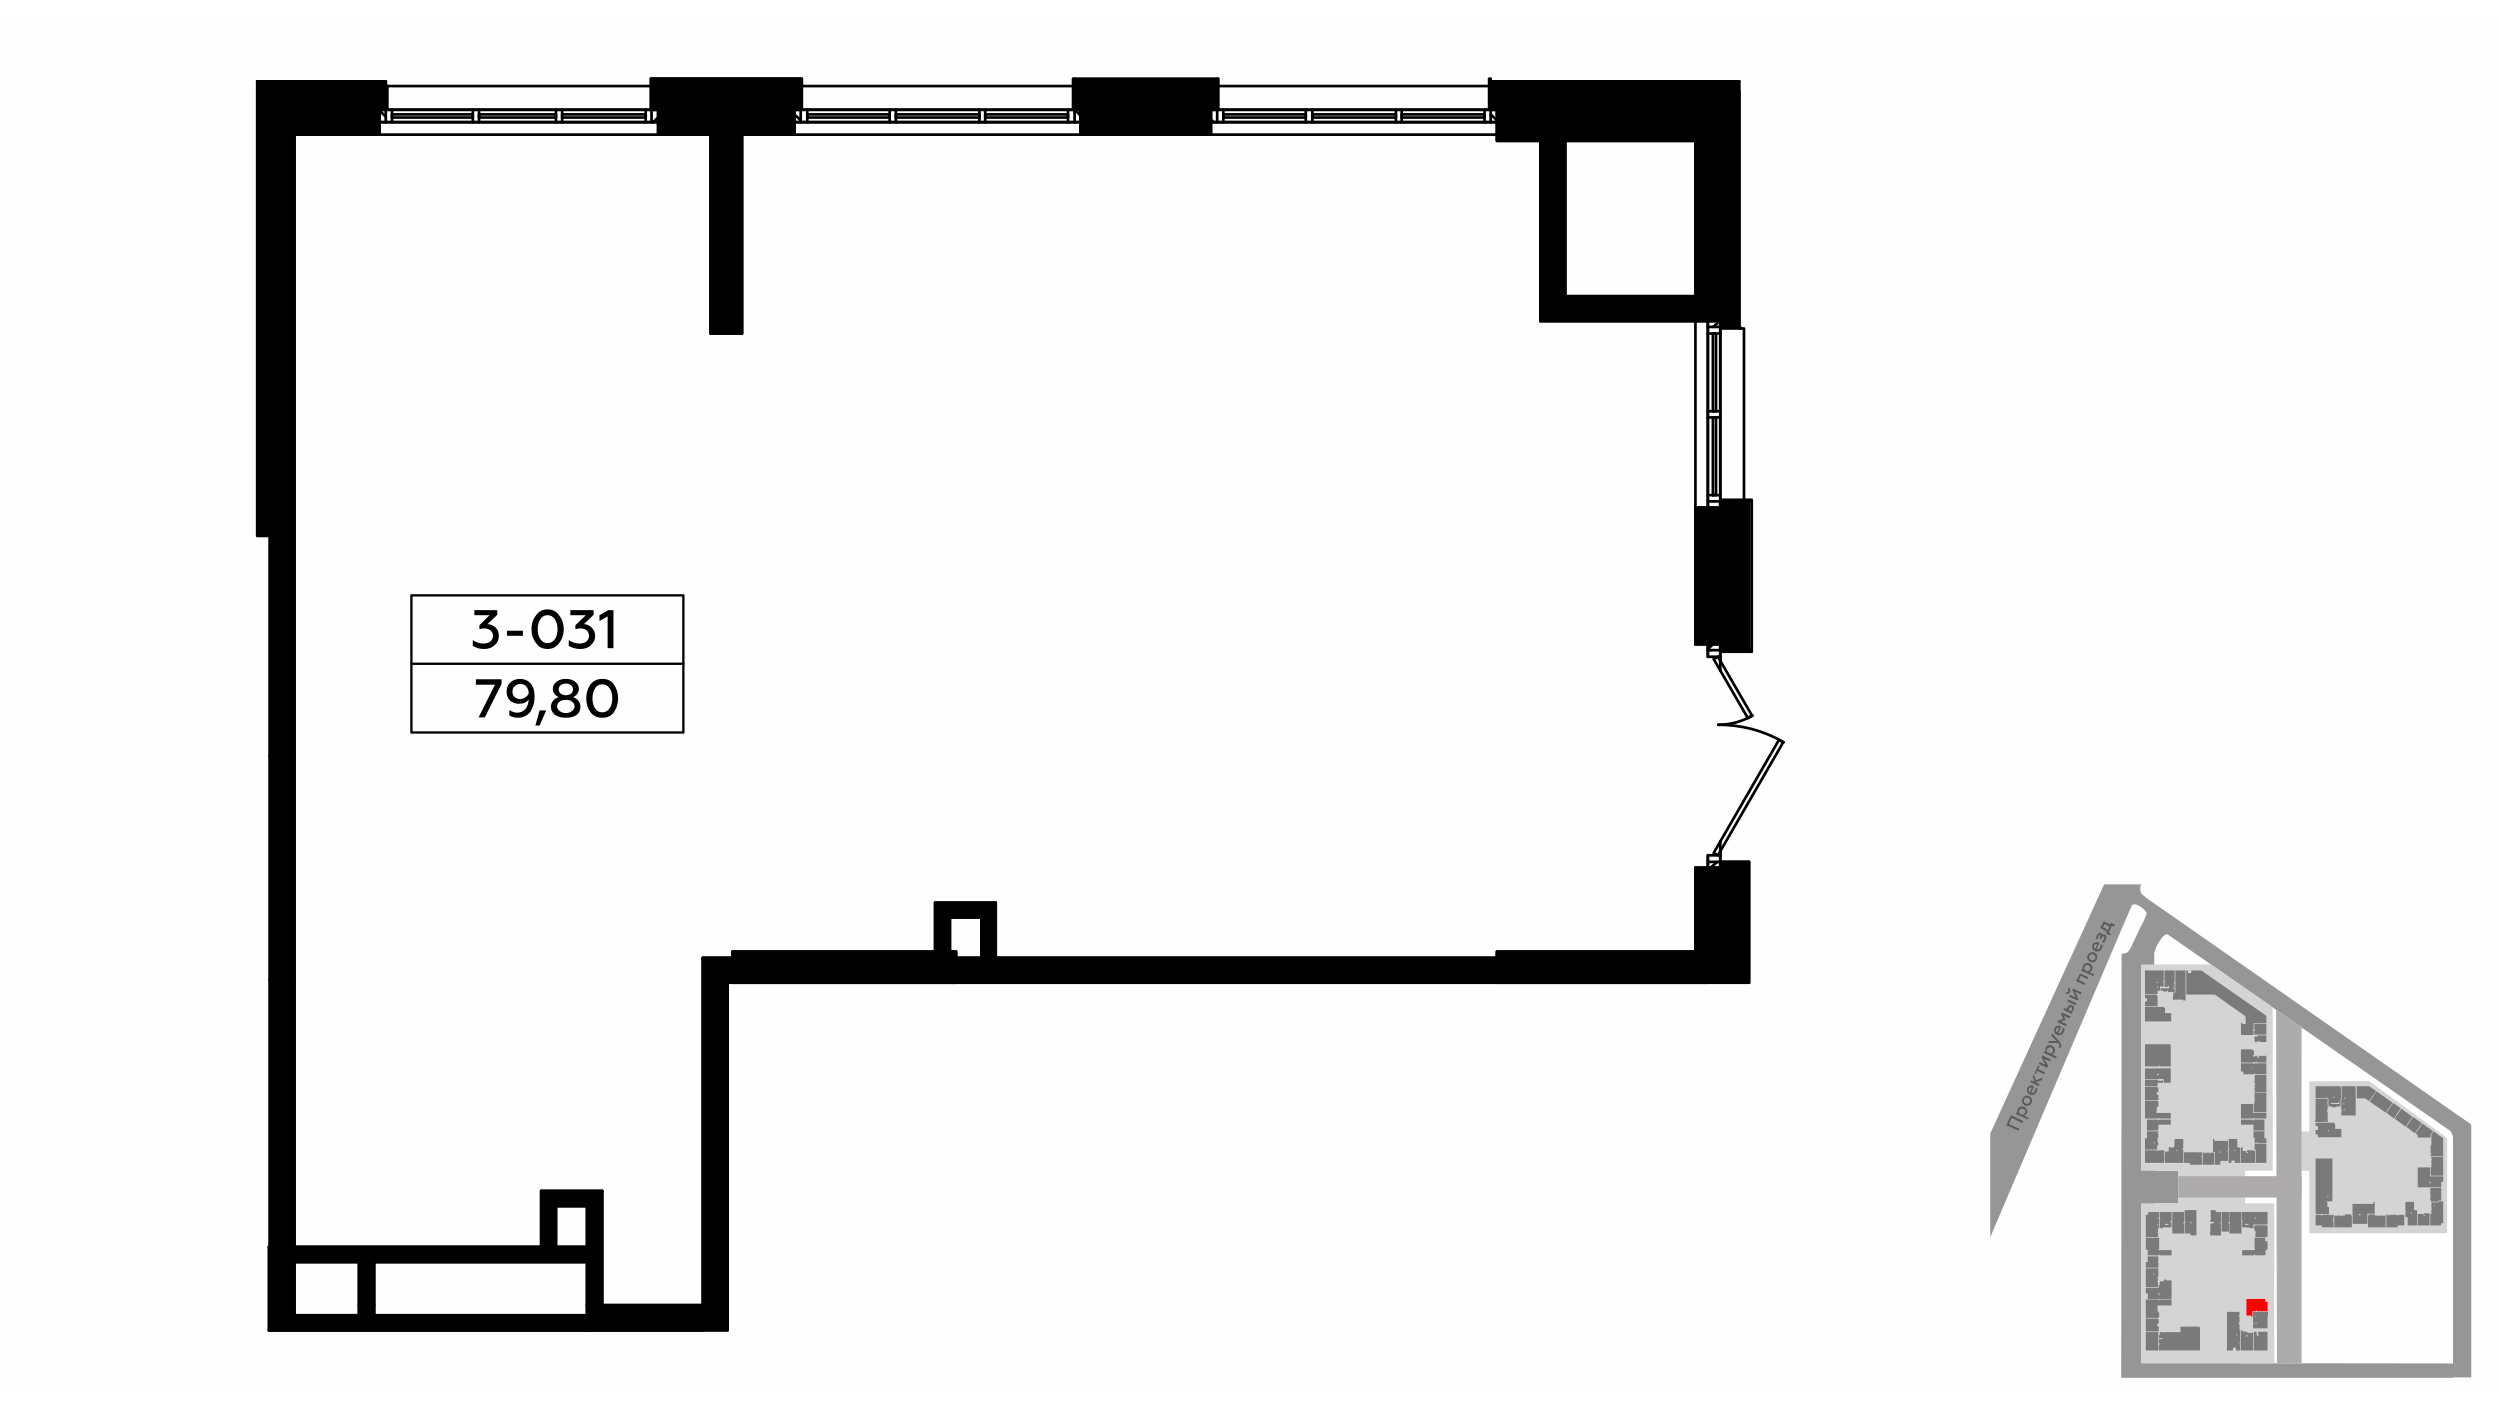 <?xml version="1.0" encoding="UTF-8"?>
<!DOCTYPE svg PUBLIC "-//W3C//DTD SVG 1.1//EN" "http://www.w3.org/Graphics/SVG/1.1/DTD/svg11.dtd">
<!-- Creator: CorelDRAW X8 -->
<svg xmlns="http://www.w3.org/2000/svg" xml:space="preserve"   version="1.1" style="shape-rendering:geometricPrecision; text-rendering:geometricPrecision; image-rendering:optimizeQuality; fill-rule:evenodd; clip-rule:evenodd"
viewBox="0 0 6435 3556"
 xmlns:xlink="http://www.w3.org/1999/xlink" width="660" height="372">
 <defs>
  <style type="text/css">
   <![CDATA[
    .str0 {stroke:white;stroke-width:0.34;stroke-linecap:round;stroke-linejoin:round}
    .str3 {stroke:black;stroke-width:5.96;stroke-linecap:round;stroke-linejoin:round}
    .str2 {stroke:black;stroke-width:6.96;stroke-linecap:round;stroke-linejoin:round}
    .str1 {stroke:#010000;stroke-width:6.96;stroke-linecap:round;stroke-linejoin:round}
    .fil1 {fill:none}
    .fil8 {fill:none;fill-rule:nonzero}
    .fil0 {fill:#FEFEFE}
    .fil9 {fill:black}
    .fil5 {fill:#7A7A7A}
    .fil2 {fill:#969696}
    .fil6 {fill:#ADABAB}
    .fil3 {fill:#D4D4D4}
    .fil4 {fill:red}
    .fil7 {fill:#5B5B5B;fill-rule:nonzero}
    .fil10 {fill:black;fill-rule:nonzero}
   ]]>
  </style>
 </defs>
 <g id="Слой_x0020_1">
  <g id="_590543992">
   <g>
    <rect class="fil0" width="6435" height="3556"/>
    <rect class="fil1" x="5123" y="2241" width="1270" height="1270"/>
    <polygon class="fil2" points="5123,2882 5416,2241 5512,2241 5510,2244 5510,2246 5509,2249 5509,2253 5509,2255 5509,2258 5511,2261 5512,2265 5515,2268 5515,2268 5519,2271 5525,2276 5528,2278 6361,2859 6361,3510 6314,3510 6314,2891 6313,2887 6311,2882 6310,2879 6307,2876 6305,2874 6302,2872 5580,2370 5578,2369 5577,2369 5575,2370 5573,2371 5570,2373 5566,2377 5563,2381 5560,2385 5557,2389 5555,2393 5552,2398 5550,2403 5548,2408 5547,2412 5545,2418 5545,2420 5545,2978 5607,2978 5607,3062 5545,3062 5544,3473 6314,3474 6314,3511 5460,3511 5461,2419 5468,2419 5476,2416 5481,2410 5485,2403 5488,2397 5491,2390 5502,2367 5509,2352 5516,2339 5520,2330 5523,2323 5525,2318 5525,2316 5525,2314 5525,2313 5523,2311 5521,2308 5517,2304 5512,2300 5507,2297 5502,2294 5498,2293 5494,2292 5490,2293 5488,2294 5486,2297 5486,2298 5484,2303 5473,2328 5123,3149 "/>
    <polygon class="fil3" points="5511,2447 5691,2447 5850,2557 5850,2978 5511,2978 "/>
    <polygon class="fil3" points="5944,2748 6098,2747 6299,2894 6299,3139 5944,3139 5944,2978 5924,2978 5924,3474 5861,3474 5859,2564 5924,2609 5923,2877 5944,2877 "/>
    <polygon class="fil3" points="5511,3474 5511,3062 5607,3062 5607,2977 5779,2977 5779,3062 5854,3062 5854,3474 "/>
    <path class="fil4 str0" d="M5782 3308l49 0 0 7 6 0 0 25 -8 0 -20 0 0 -2 -2 0 0 0 0 0 0 2 -9 0 0 14 -4 0 0 -3 0 0 0 -1c0,0 0,0 0,0 0,0 0,0 0,0l0 0 -2 0 0 1 0 0 -10 0 0 -43z"/>
    <path class="fil5 str0" d="M5799 3341l39 0 0 9 -1 4 0 30 -38 0 0 -11 2 0 0 -2c-1,0 -1,0 -1,0 0,0 0,0 0,0l-1 0 0 -30zm7 28l2 0c0,0 0,0 0,0l0 2 -2 0c0,0 0,0 0,0l0 -2zm-1 -16l2 0 0 1 -2 0 0 -1z"/>
    <polygon class="fil5 str0" points="5801,3392 5809,3392 5809,3402 5814,3402 5814,3400 5812,3400 5812,3392 5837,3392 5837,3440 5837,3441 5801,3441 "/>
    <path class="fil5 str0" d="M5767 3389l7 0 0 3 11 0 0 3 15 0 0 46 -33 0 0 -52zm14 13l4 0 0 2 -4 0 0 -2z"/>
    <path class="fil5 str0" d="M5732 3440l0 -99 33 0 0 9 -2 0 0 2 2 0 0 17 -2 0 0 4 2 0 0 16 1 0 0 33 -1 0 0 2 1 0 0 17 -11 0 0 -7 -7 0 0 7 -16 0 0 -1zm24 -40l2 0 0 0 0 2 -2 0 0 0 0 -2z"/>
    <path class="fil5 str0" d="M5612 3379l50 0 1 5 0 56 -5 1 -101 0 0 -40 2 0 0 -8 11 0 0 2 2 0 0 -2 40 0 0 -14zm-55 44l2 0 0 2 -2 0 0 -2 0 0zm0 -14l9 0 0 2 -9 0 0 -2z"/>
    <polygon class="fil5 str0" points="5523,3393 5555,3393 5555,3395 5556,3395 5556,3423 5555,3423 5555,3425 5556,3425 5556,3441 5523,3441 "/>
    <polygon class="fil5 str0" points="5557,3392 5550,3392 5523,3392 5523,3358 5555,3358 5555,3360 5557,3360 5557,3372 5553,3372 5553,3378 5557,3378 "/>
    <path class="fil5 str0" d="M5558 3342l0 13 -2 0 0 2 0 0c0,0 0,0 0,0l2 0 0 0 -35 0 0 -48 67 0 0 16 -36 0 0 0 -1 0 0 2 0 0 0 0 1 0 0 12 1 0 0 3 3 0zm0 -32l2 0 0 0 0 1 -2 0 0 -1z"/>
    <path class="fil5 str0" d="M5528 3308l0 -14 -5 0 0 -15 32 0 1 -1 0 -6 3 0 0 -10 10 0 0 -2 1 0 0 -2 7 0 0 2 13 0 0 48 -8 1 -54 0 0 -1zm29 -12l2 0 0 2 -2 0 0 -1 0 -1zm-2 -4l2 0 0 1 0 1 -2 0 0 0 0 -2z"/>
    <path class="fil5 str0" d="M5523 3278l0 -49 33 0 0 7 -1 0 0 1 1 0 0 14 -1 0 0 0 -2 0 0 1 1 1 0 0 1 0 0 25 -32 0zm20 -35l1 0 0 2 -1 0 0 -2zm10 19l2 0 0 2 -2 0 0 -2z"/>
    <path class="fil5 str0" d="M5528 3198l6 0 22 0 0 14 0 0 -1 0 0 2 0 0c0,0 0,0 0,0l0 0 1 0 0 14 -33 0 0 -15 5 -1 0 -14z"/>
    <path class="fil5 str0" d="M5590 3182l0 14 -32 0 0 -2 -2 0 0 0 0 0 0 2 -28 0 0 -14 -5 -1 0 -31 17 0 0 1c0,0 0,0 1,0l1 0 0 -1 16 0 0 32 28 0 4 0zm-34 -2l2 0 0 2 -2 0 0 -2z"/>
    <g>
     <path class="fil5" d="M5529 3091l0 -7 5 0 24 0 0 33 -2 0 0 2 2 0 0 7 -3 0 0 10 0 -10 0 10 -2 0 0 1 2 0 0 12 -5 0 -27 0 0 -58 6 0 0 0zm25 8l2 0 0 0c0,0 0,0 0,1l0 1 -2 0c0,0 0,0 0,0l0 -2zm-2 16l2 0 0 1 -2 0 0 -1 0 0zm3 22l0 12 0 -12z"/>
     <path id="1" class="fil1 str0" d="M5529 3091l0 -7 5 0 24 0 0 33 -2 0 0 2 2 0 0 7 -3 0 0 10 0 -10 0 10 -2 0 0 1 2 0 0 12 -5 0 -27 0 0 -58 6 0 0 0zm25 8l2 0 0 0c0,0 0,0 0,1l0 1 -2 0c0,0 0,0 0,0l0 -2zm-2 16l2 0 0 1 -2 0 0 -1 0 0zm3 22l0 12"/>
    </g>
    <path class="fil5 str0" d="M5559 3084l31 0 0 40 -22 0 0 2 -9 0 0 -42 0 0zm28 24l3 0 0 2 -3 0 0 -2zm-14 7l8 0 0 2 -8 0 0 -2z"/>
    <path class="fil5 str0" d="M5591 3084l31 0 0 0 0 7 0 49 -31 0 0 -56 0 0zm29 27l2 0c0,0 0,0 0,0l0 0 0 2 -2 0 0 0 0 0 0 -2z"/>
    <path class="fil5 str0" d="M5623 3079l31 0 0 66 -15 0 -1 -5 -15 0 0 -29 1 0c0,0 0,0 1,0l0 -2 -2 0 0 -30zm15 31l2 0 0 0c0,0 0,0 0,0l0 1 0 0c0,1 0,1 0,1 0,0 0,0 0,0l0 0 0 1 -1 0c0,0 0,0 0,0 0,0 0,0 0,0l0 -1 -1 0 0 -1 0 -1z"/>
    <path class="fil5 str0" d="M5690 3079l13 0 1 5 13 0 0 7 0 54 -28 0 -1 -8 1 0 0 -22 2 0 0 -2 7 0 0 -3 -9 0 0 -7 2 0 0 -3 -1 0 0 -21zm26 32l1 0 0 3 -1 0 0 -3z"/>
    <polygon class="fil5 str0" points="5718,3084 5737,3084 5738,3091 5738,3111 5736,3111 5736,3113 5738,3113 5738,3135 5718,3135 "/>
    <path class="fil5 str0" d="M5738 3084l32 0 0 56 -32 0 0 -27 2 0c0,0 0,0 0,0 0,0 0,0 0,0l0 0 0 -2 -2 0 0 -27z"/>
    <path class="fil5 str0" d="M5770 3084l67 0 0 32 -6 1 -31 0 0 2 1 0 0 7 -9 0 0 -1 -9 0 0 -1 -12 0 0 -14 2 0 0 -1 -1 -1c0,0 0,0 0,0l-1 0 -1 -24zm36 31l2 0 0 1 -1 0 -1 -1zm-2 -16l2 0 0 0 0 2 -1 0c0,0 0,0 -1,0l0 -2zm-25 16l8 0 0 2 -8 0 0 -2z"/>
    <polygon class="fil5 str0" points="5804,3118 5837,3118 5837,3149 5831,3149 5805,3149 5805,3137 5807,3137 5807,3136 5807,3136 5805,3136 5805,3132 5802,3132 5802,3119 5804,3119 5804,3118 "/>
    <polygon class="fil5 str0" points="5803,3150 5818,3150 5818,3151 5820,3151 5820,3150 5831,3150 5831,3159 5837,3159 5837,3181 5832,3182 5832,3195 5826,3196 5804,3196 5804,3194 5802,3194 5802,3196 5771,3196 5771,3182 5777,3182 5803,3182 5803,3181 5804,3181 5804,3180 5803,3180 "/>
    <path class="fil5 str0" d="M5627 2462l5 0 0 7 8 0 0 -7 26 0 168 117 0 20 -33 0 0 2 0 28 -33 0 0 -32 4 0 0 3 8 0 0 -19 -79 -56 -74 0 0 -63zm172 154l2 0 0 1 -2 0 0 -1z"/>
    <path class="fil5 str0" d="M5521 2556l8 0 41 0 0 0 0 0 0 2 0 0c0,0 0,0 0,0 0,0 0,0 0,0l3 0c0,0 0,0 0,0 0,0 0,0 0,0 0,0 0,0 0,0l0 14 16 0 0 22 -68 0 0 -38zm33 20l1 0 0 1 0 0 0 0 -1 0 0 -1 0 0 0 0z"/>
    <path class="fil5 str0" d="M5521 2525l31 0 0 2 2 0 0 28 -7 0 0 -1 -2 0c0,0 0,0 0,0 0,0 0,0 0,0l0 0 0 1 -24 0 0 -13 5 0 0 -8 -5 0 0 -9 0 0z"/>
    <path class="fil5 str0" d="M5521 2462l49 0 0 28 -2 0 0 2 0 0 2 0 0 12 -10 0 0 11 -6 0 0 8 -2 0 0 1 -31 0 0 -62zm30 30l2 0 0 2c0,0 0,0 0,0l-2 0 0 -2c0,0 0,0 0,0zm1 12l2 0c0,1 0,1 0,1l0 1 -2 0c0,0 0,0 0,0l0 -2z"/>
    <path class="fil5 str0" d="M5598 2518l-17 0 -1 -1 0 0 0 0 0 0 0 -2 -2 0 0 0 0 0 0 0 0 0c0,0 0,0 0,0l0 2 -10 0 0 -2 -7 0 0 -7 22 0 0 -5 -3 0 0 2 -9 0 0 -43 27 0 0 30 -2 0 0 2c0,0 0,0 0,0l0 1 2 0 0 23 0 0zm-4 -11l2 0 0 2 -2 0 0 -2 0 0z"/>
    <path class="fil5 str0" d="M5599 2462l27 0 0 78 -7 0 0 -2 -26 0 0 -19 6 0 0 -57zm-6 61l1 0 0 4 -1 0 0 -4z"/>
    <polygon class="fil5 str0" points="5802,2600 5806,2600 5834,2600 5834,2628 5802,2628 5802,2617 5804,2617 5804,2615 5802,2615 "/>
    <polygon class="fil5 str0" points="5811,2629 5834,2629 5834,2647 5817,2647 5817,2645 5811,2645 5811,2647 5803,2647 5803,2638 5802,2638 5802,2632 5802,2632 5811,2632 "/>
    <path class="fil5 str0" d="M5768 2665l30 0 0 3 4 0 0 14 32 0 0 18 -66 0 0 -35zm35 34l7 0 0 1 -7 0 0 -1zm-2 -16l2 0 0 2 -2 0 0 -2zm-2 -3l2 0 0 0 0 0 0 2 -2 0 0 -2zm12 2l3 0 0 5 -3 0 0 -5z"/>
    <path class="fil5 str0" d="M5768 2701l32 0 0 2c0,0 0,0 0,0l2 0 0 -2 32 0 0 29 -29 0 0 -1c0,-1 0,-1 0,-1 0,0 -1,0 -1,0l-1 0 0 2 -29 0 0 -7 -6 0 0 -22zm29 12l2 0 0 1 -2 0c0,0 0,0 0,0l0 -1z"/>
    <path class="fil5 str0" d="M5803 2731l2 0 29 0 0 46 -31 0 0 -12 1 0 0 0 0 -2 -1 0 0 -30c0,0 0,0 0,0l1 0 0 0 0 0 0 -2 -1 0zm1 24l1 0 0 2 -1 0 0 -2z"/>
    <polygon class="fil5 str0" points="5833,2828 5802,2828 5802,2827 5801,2827 5801,2806 5802,2806 5802,2799 5804,2799 5804,2797 5803,2797 5803,2796 5803,2777 5834,2777 5834,2828 "/>
    <polygon class="fil5 str0" points="5768,2806 5800,2806 5800,2829 5834,2829 5834,2829 5834,2844 5800,2844 5800,2842 5799,2842 5799,2844 5768,2844 "/>
    <path class="fil5 str0" d="M5768 2846l61 0 0 29 -28 0 0 -2 -1 0 0 -13 -32 0 0 -14zm31 0l2 0c0,0 0,0 0,0l0 2 -2 0 0 0 0 -2z"/>
    <polygon class="fil5 str0" points="5803,2905 5803,2893 5800,2893 5800,2881 5801,2881 5801,2880 5800,2880 5800,2876 5829,2876 5829,2894 5834,2894 5834,2907 5811,2907 5811,2905 5809,2905 5809,2907 5803,2907 "/>
    <polygon class="fil5 str0" points="5803,2908 5834,2908 5834,2958 5806,2958 5806,2924 5803,2924 5803,2915 5804,2915 5804,2913 5803,2913 "/>
    <path class="fil5 str0" d="M5784 2925l17 0 0 2 2 0 0 0 0 0 0 -2 2 0 0 33 -37 0 0 -41 5 0 0 10 8 0 0 2c0,0 0,0 0,0l1 0 1 0 0 -2 0 0 0 0 1 0 0 -2zm1 5l1 0 0 2 -2 0 0 0c0,0 0,0 -1,0l0 -2 2 0 0 0 0 0z"/>
    <path class="fil5 str0" d="M5736 2958l0 -62 23 0 0 21 6 0 0 2 2 0 0 39 -15 0 0 -6 -8 0 0 6 -8 0zm0 -37l1 0c0,0 0,0 1,0l0 0 0 0 0 2 -2 0 0 0 0 0 0 0c0,0 0,0 0,0l0 0 0 -2zm15 4l0 0 0 0 2 0 0 2 0 0 0 0 0 0 -2 0 0 -2 0 0z"/>
    <path class="fil5 str0" d="M5701 2963l0 -33 -5 0 0 -34 4 0 0 5 35 0 0 28 0 0 0 0 -2 0 0 1 0 0 0 0 2 0 0 23 -19 0 -1 10 -14 0zm12 -34l2 0 0 2 -2 0 0 -2z"/>
    <path class="fil5 str0" d="M5669 2931l6 0 0 2 2 0 0 0 0 0 0 -2 9 0 0 2c0,0 0,0 0,0l2 0 0 -2 12 0 0 32 -31 0 0 -13 0 0 0 -19z"/>
    <polygon class="fil5 str0" points="5621,2930 5637,2930 5637,2931 5638,2931 5638,2930 5660,2930 5660,2931 5661,2931 5661,2930 5668,2930 5668,2941 5666,2941 5666,2943 5668,2943 5668,2963 5637,2963 5636,2958 5621,2958 "/>
    <path class="fil5 str0" d="M5620 2958l-47 0 -1 -7 0 0 0 -22 2 0 0 -1 8 0 0 -11 6 0 0 2 2 0 0 -2 6 0 1 -21 23 0 0 25 -2 0 0 2 2 0 0 35zm-18 -33l2 0 0 2 -2 0 0 -2z"/>
    <path class="fil5 str0" d="M5521 2925l31 0 0 1 1 1 0 0 0 0 0 0 1 0 0 -2 17 0 0 5 -1 0 0 2 0 0c0,0 0,0 0,0l1 0 0 26 -50 0 0 -33z"/>
    <path class="fil5 str0" d="M5521 2894l5 0 0 -18 30 0 0 4 -2 0 0 2 1 0 1 0 0 11 -2 0 0 12 2 0 0 8 -3 0 0 0 -1 0 0 2 1 0 0 9 -3 0 -29 0 0 -30zm23 11l2 0 0 2 -1 0 0 0 -1 0 0 -2z"/>
    <path class="fil5 str0" d="M5526 2846l7 0 55 0 0 14 -32 0 0 15 0 0 0 -2c0,0 0,0 0,0l0 0 -2 0 0 2 -28 0 0 -29zm28 0l2 0 0 1 0 1 -2 0 0 -2z"/>
    <polygon class="fil5 str0" points="5521,2844 5521,2797 5529,2797 5556,2797 5556,2797 5554,2797 5554,2799 5556,2799 5556,2814 5552,2814 5552,2826 5551,2826 5551,2829 5552,2829 5552,2829 5588,2829 5588,2844 5558,2844 5558,2842 5557,2842 5557,2844 "/>
    <polygon class="fil5 str0" points="5521,2762 5554,2762 5554,2764 5556,2764 5556,2776 5552,2776 5552,2782 5556,2782 5556,2796 5521,2796 "/>
    <polygon class="fil5 str0" points="5521,2743 5555,2743 5555,2746 5566,2746 5566,2743 5568,2743 5568,2752 5554,2752 5554,2759 5553,2759 5553,2761 5548,2761 5521,2761 "/>
    <path class="fil5 str0" d="M5521 2714l67 0 0 38 -19 0 0 -10 -48 0 0 -28zm32 15l4 0 0 2 -4 0 0 -2z"/>
    <polygon class="fil5 str0" points="5521,2710 5521,2652 5587,2652 5588,2657 5588,2710 5585,2710 5560,2710 5560,2708 5558,2708 5558,2710 "/>
    <path class="fil5 str0" d="M5960 2854l48 0 0 2 3 0 0 14 16 0 0 22 -61 0 0 -7 -6 0 0 -12 6 0 0 -10 -6 0 0 -9zm32 20l2 0 0 2 -2 0 0 -2z"/>
    <polygon class="fil5 str0" points="5960,2793 5992,2793 5992,2802 5990,2802 5990,2804 5992,2804 5992,2821 5990,2821 5990,2825 5992,2825 5992,2853 5985,2853 5985,2852 5983,2852 5983,2853 5959,2853 5959,2846 5960,2844 "/>
    <path class="fil5 str0" d="M5960 2760l7 0 58 0 1 8 0 24 -1 0 0 21 -12 0 0 2 -11 0 0 -2 -9 0 0 -21 -3 0c0,0 0,0 0,0l0 -2 -1 0 0 1c0,0 0,0 0,0l0 1 -29 0 0 -32zm59 42l2 0c0,0 0,0 0,0l0 2 0 0 0 0 0 0 0 2 -21 0 0 -2 19 0 0 -2 0 0 0 0zm-13 -14l0 0 0 0 2 0 0 2 -2 0 0 -2z"/>
    <path class="fil5 str0" d="M6027 2760l37 0 0 76 -38 0 0 -11 1 0 0 0 1 0 0 -2 -2 0 0 -31 1 0 0 -32zm8 30l2 0 0 2 0 0 -2 0 0 0 0 0 0 -2 0 0 0 0zm-2 31l2 0 0 2 -2 0 0 -1 0 0 0 -1zm-1 -16l2 0c0,0 0,0 0,0 0,0 0,0 0,0l0 2 -2 0 0 0c0,0 0,0 0,0l0 0 0 -2z"/>
    <polygon class="fil5 str0" points="6066,2760 6098,2760 6117,2773 6098,2799 6088,2792 6066,2792 "/>
    <polygon class="fil5 str0" points="6159,2803 6141,2829 6099,2800 6117,2773 "/>
    <polygon class="fil5 str0" points="6160,2803 6180,2817 6162,2844 6142,2829 "/>
    <polygon class="fil5 str0" points="6181,2818 6210,2839 6192,2865 6163,2844 "/>
    <polygon class="fil5 str0" points="6211,2839 6231,2853 6234,2856 6216,2882 6193,2865 "/>
    <polygon class="fil5 str0" points="6235,2856 6263,2876 6257,2885 6257,2893 6223,2893 6223,2886 6217,2882 "/>
    <path class="fil5 str0" d="M6279 2887l-15 -11 -6 9 0 27 -2 0 0 21 2 0 0 2 -2 0 0 6 12 0 0 -1 1 0c1,0 0,0 0,0l0 1 20 0 0 -47 -10 -7z"/>
    <polygon class="fil5 str0" points="6256,2969 6258,2969 6258,2961 6259,2961 6259,2960 6258,2959 6258,2950 6259,2950 6259,2948 6258,2948 6258,2942 6289,2942 6289,2991 6257,2991 6257,2989 6257,2989 6256,2989 "/>
    <path class="fil5 str0" d="M6289 2992l0 15 -4 0 -1 1 0 13 -61 0 0 -52 32 0 0 23 34 0 0 0zm-35 15l2 0c0,1 0,1 0,1l0 0 0 0 0 0 0 2 -2 0 0 0 0 0c0,0 0,0 0,-1 0,0 0,0 0,0l0 -2zm0 -2l1 0 0 1 0 1 -1 0 0 -2z"/>
    <polygon class="fil5 str0" points="6255,3022 6284,3022 6284,3055 6277,3055 6277,3058 6257,3058 6257,3054 6255,3054 6255,3043 6257,3043 6257,3041 6256,3041 6256,3041 6255,3041 "/>
    <path class="fil5 str0" d="M6258 3059l20 0 0 -3 11 0 0 57 -5 0 0 6 -29 0 0 -32 1 0 0 2 2 0 0 -3 0 0 0 0 0 -9 1 0c0,0 0,0 0,0l0 0 0 -2 -1 0 0 -16zm7 8l1 0 1 2 -2 0 0 -2z"/>
    <path class="fil5 str0" d="M6223 3089l13 0 0 1 2 0 0 -1 1 0 0 -2 15 0 0 32 -31 0 0 -30zm18 3l0 0 0 2 -2 0 0 0 0 -2 1 0 1 0z"/>
    <path class="fil5 str0" d="M6222 3119l-25 0 0 -21 -6 0 0 -14 2 0 0 0 0 -1 -2 0 0 -25 23 0 0 21 7 0 0 1 1 0 0 9 0 0 0 30zm-14 -32l0 0 0 2 -2 -1c0,0 0,0 0,0l0 -2 2 0c0,1 0,1 0,1l0 0z"/>
    <polygon class="fil5 str0" points="6142,3091 6148,3091 6148,3093 6150,3093 6150,3093 6150,3093 6150,3093 6150,3093 6150,3091 6171,3091 6171,3093 6171,3093 6173,3093 6173,3091 6188,3091 6189,3096 6189,3119 6172,3119 6172,3124 6142,3124 "/>
    <polygon class="fil5 str0" points="6095,3090 6113,3090 6113,3093 6121,3093 6121,3094 6123,3094 6123,3094 6123,3093 6133,3093 6133,3094 6135,3094 6135,3094 6135,3094 6135,3093 6141,3093 6141,3124 6095,3124 6095,3093 6097,3093 6097,3091 6095,3091 "/>
    <path class="fil5 str0" d="M6055 3063l54 0 0 -5 4 0 0 31 -19 0 0 26 -39 0 0 -52zm17 27l4 0 0 2 -4 0 0 -2z"/>
    <path class="fil5 str0" d="M6008 3093l6 0 0 1 0 0c0,0 0,0 0,0l2 0 0 -1 9 0 0 2 2 0 0 -2 8 0 0 -3 17 0 0 3 2 0 0 6 0 25 -46 0 0 -31z"/>
    <path class="fil5 str0" d="M5960 3091l15 0 0 2 2 0 0 -2 22 0 0 2 1 0 0 -2 7 0 0 2 0 10 -2 0 0 2 0 0c0,0 0,0 0,0l2 0 0 19 -31 0 0 -4 -1 -1 -15 0 0 -8 0 -20z"/>
    <path class="fil5 str0" d="M5995 3090l-18 0 0 -1 -2 0 0 1 -13 0 0 -1 -2 0 0 -143 5 0 39 0 0 111 -13 0 0 0 -2 0 0 1 2 0 0 13 4 0 0 19zm-4 -46l2 0 0 0 0 0 0 0 0 2 -2 0c0,0 0,0 0,0l0 0 0 -2z"/>
    <rect class="fil6" x="5607" y="2992" width="317.141" height="54.934"/>
    <polygon class="fil6" points="5859,2564 5924,2609 5924,2609 5924,3474 5861,3474 "/>
    <polygon class="fil7" points="5198,2870 5171,2858 5178,2842 5205,2855 5208,2850 5176,2835 5164,2861 5196,2875 "/>
    <path id="1" class="fil7" d="M5194 2819c-2,3 -2,7 0,10l-3 -2 -2 5 31 14 2 -4 -12 -6c3,-1 6,-3 7,-6 2,-3 2,-6 0,-9 -1,-3 -3,-6 -6,-7 -4,-2 -7,-2 -10,-1 -3,1 -6,3 -7,6zm4 3c1,-2 2,-3 4,-4 2,0 4,0 6,1 2,1 4,2 5,4 0,2 0,4 -1,6 -1,3 -4,5 -7,5l-6 -3c-2,-3 -3,-6 -1,-9z"/>
    <path id="2" class="fil7" d="M5225 2801c-1,2 -3,4 -5,4 -2,1 -4,1 -6,0 -2,-1 -3,-2 -4,-4 -1,-2 -1,-5 0,-7 1,-2 3,-3 5,-4 2,0 4,0 6,1 2,1 4,2 4,4 1,2 1,4 0,6zm4 2c2,-3 2,-7 1,-10 -1,-3 -4,-6 -7,-7 -3,-2 -6,-2 -10,-1 -3,2 -5,4 -7,7 -2,4 -2,7 -1,11 2,3 4,5 7,7 3,1 7,2 10,0 3,-1 6,-3 7,-7z"/>
    <path id="3" class="fil7" d="M5225 2782c3,1 7,2 10,0 3,-1 5,-3 7,-7 2,-3 2,-6 2,-9l-4 -2c0,3 -1,6 -2,8 -2,5 -6,7 -10,6l8 -17 -1 -1c-4,-2 -8,-2 -12,0 -2,1 -4,3 -5,5 -1,4 -1,7 0,10 1,3 3,5 7,7zm0 -6c-3,-2 -4,-5 -3,-9 1,-1 2,-3 4,-3 2,-1 3,-1 4,0l-5 12z"/>
    <polygon id="4" class="fil7" points="5250,2755 5240,2750 5255,2745 5258,2738 5240,2745 5235,2730 5232,2736 5237,2749 5228,2745 5226,2750 5248,2760 "/>
    <polygon id="5" class="fil7" points="5264,2725 5246,2716 5250,2709 5246,2707 5237,2727 5241,2729 5244,2721 5262,2730 "/>
    <polygon id="6" class="fil7" points="5272,2708 5262,2690 5277,2697 5279,2692 5257,2681 5255,2686 5265,2705 5250,2698 5248,2703 5269,2713 "/>
    <path id="7" class="fil7" d="M5266 2661c-2,4 -2,7 0,10l-3 -1 -3 4 31 15 3 -5 -12 -6c3,0 5,-2 7,-6 1,-3 1,-6 0,-9 -1,-3 -4,-5 -7,-7 -3,-1 -6,-2 -9,-1 -4,1 -6,3 -7,6zm3 4c1,-2 3,-4 5,-4 2,-1 4,-1 6,0 2,1 3,3 4,5 1,2 1,4 0,6 -1,2 -4,4 -7,4l-7 -3c-2,-2 -2,-5 -1,-8z"/>
    <path id="8" class="fil7" d="M5305 2659c2,-4 1,-8 -3,-12l-19 -22 -3 5 13 14 -19 0 -2 5 26 0c3,4 4,6 3,8 -1,2 -2,3 -3,3l5 2c1,0 1,-2 2,-3z"/>
    <path id="9" class="fil7" d="M5295 2628c3,2 6,2 10,0 3,-1 5,-3 7,-7 2,-3 2,-6 2,-9l-5 -2c1,3 0,6 -1,8 -2,5 -6,7 -10,6l8 -17 -1 -1c-4,-1 -8,-2 -12,0 -2,2 -4,3 -5,5 -1,4 -1,7 0,10 1,3 3,6 7,7zm0 -6c-3,-2 -4,-5 -3,-8 1,-2 2,-3 4,-4 1,0 3,0 4,0l-5 12z"/>
    <polygon id="10" class="fil7" points="5320,2601 5305,2594 5316,2591 5317,2589 5312,2579 5327,2586 5330,2581 5308,2571 5305,2576 5311,2588 5298,2591 5296,2596 5318,2606 "/>
    <path id="11" class="fil7" d="M5345 2547l-22 -10 -2 5 22 10 2 -5zm-8 17c2,-3 2,-5 1,-7 -1,-3 -2,-4 -4,-5 -5,-2 -10,0 -12,5l-3 5 -6 -3 -2 5 21 10 5 -10zm-13 0l2 -5c1,-2 3,-3 5,-2 3,1 3,3 2,6l-2 5 -7 -4z"/>
    <path id="12" class="fil7" d="M5350 2536l-9 -19 15 7 2 -5 -22 -10 -2 4 9 19 -15 -7 -2 5 22 10 2 -4zm-22 -18c2,-4 1,-9 -4,-11l-2 4c2,1 3,3 2,5 -1,3 -3,3 -5,2l-2 4c4,2 9,1 11,-4z"/>
    <polygon id="13" class="fil7" points="5368,2496 5351,2487 5356,2476 5373,2485 5376,2480 5354,2470 5344,2490 5366,2500 "/>
    <path id="14" class="fil7" d="M5362 2450c-2,3 -2,6 0,9l-3 -1 -2 5 31 14 2 -5 -12 -5c3,-1 5,-3 7,-7 2,-3 2,-6 0,-9 -1,-3 -3,-5 -7,-7 -3,-1 -6,-1 -9,0 -3,1 -6,3 -7,6zm4 3c1,-2 2,-3 4,-4 2,-1 4,-1 6,0 2,1 4,3 4,5 1,2 1,4 0,6 -1,3 -4,4 -7,5l-7 -4c-1,-2 -2,-5 0,-8z"/>
    <path id="15" class="fil7" d="M5393 2432c-1,2 -3,3 -5,4 -2,1 -4,1 -6,0 -2,-1 -3,-3 -4,-5 -1,-2 -1,-4 0,-6 1,-2 3,-3 5,-4 2,-1 4,-1 6,0 2,1 3,3 4,5 1,2 1,4 0,6zm4 2c2,-4 2,-7 1,-10 -1,-4 -4,-6 -7,-8 -3,-1 -6,-1 -10,0 -3,1 -5,4 -7,7 -2,4 -2,7 -1,10 2,4 4,6 7,8 3,1 6,1 10,0 3,-1 6,-4 7,-7z"/>
    <path id="16" class="fil7" d="M5393 2413c3,1 6,1 10,0 3,-1 5,-4 7,-7 2,-4 2,-7 2,-9l-5 -2c1,3 0,5 -1,8 -2,4 -6,6 -10,5l8 -17 -1 0c-4,-2 -8,-2 -12,0 -2,1 -4,3 -5,5 -1,3 -1,6 0,10 1,3 3,5 7,7zm0 -6c-3,-2 -4,-5 -3,-9 1,-2 2,-3 4,-3 1,-1 3,-1 4,0l-5 12z"/>
    <path id="17" class="fil7" d="M5420 2384c1,-4 2,-6 2,-9 -1,-2 -2,-4 -4,-5 -3,-1 -5,-1 -7,1 0,-2 -1,-4 -4,-5 -1,-1 -3,-1 -5,1 -2,1 -4,3 -5,5 -1,4 -2,7 -2,9l4 2c0,-3 1,-5 2,-8 1,-3 3,-5 5,-4 1,1 2,3 0,5l-2 5 4 1 2 -4c2,-3 3,-4 5,-3 2,1 2,4 0,7 -1,3 -2,5 -5,7l4 2c3,-1 4,-4 6,-7z"/>
    <path id="18" class="fil7" d="M5434 2368l-6 -3 8 -18 6 3 2 -5 -10 -5 -2 4 -17 -8 -9 17c5,3 9,5 11,6 3,2 4,4 6,6l-2 3 11 4 2 -4zm-9 -8c-2,-4 -7,-7 -12,-9l4 -8 13 6 -5 11z"/>
   </g>
   <g id="_590544160">
    <polyline class="fil8 str1" points="4364,327 3853,327 3853,247 "/>
    <path class="fil8 str1" d="M3853 2414l511 0m32 80l-543 0 0 -80"/>
    <polyline class="fil8 str1" points="1885,2414 2461,2414 2461,2494 1885,2494 1885,2414 "/>
    <polyline class="fil8 str1" points="1910,311 1910,823 1829,823 1829,311 "/>
    <path class="fil8 str1" d="M758 1911l0 575 -64 0m0 -575l64 0"/>
    <line class="fil8 str1" x1="1694" y1="311" x2="977" y2= "311" />
    <line class="fil8 str1" x1="3853" y1="311" x2="3117" y2= "311" />
    <line class="fil8 str1" x1="2781" y1="311" x2="2045" y2= "311" />
    <line class="fil8 str1" x1="4364" y1="1271" x2="4364" y2= "791" />
    <line class="fil8 str1" x1="1829" y1="311" x2="1694" y2= "311" />
    <line class="fil8 str1" x1="977" y1="311" x2="758" y2= "311" />
    <line class="fil8 str1" x1="1694" y1="247" x2="1694" y2= "311" />
    <line class="fil8 str1" x1="977" y1="247" x2="977" y2= "311" />
    <line class="fil8 str1" x1="1910" y1="311" x2="2045" y2= "311" />
    <polyline class="fil8 str1" points="3117,247 3117,311 2781,311 2781,247 "/>
    <line class="fil8 str1" x1="2045" y1="247" x2="2045" y2= "311" />
    <line class="fil8 str1" x1="4364" y1="359" x2="4364" y2= "695" />
    <line class="fil8 str1" x1="4364" y1="2414" x2="4364" y2= "2198" />
    <line class="fil8 str1" x1="4364" y1="1623" x2="4364" y2= "1271" />
    <line class="fil8 str1" x1="4428" y1="2198" x2="4364" y2= "2198" />
    <line class="fil8 str1" x1="4428" y1="1623" x2="4364" y2= "1623" />
    <line class="fil8 str1" x1="4428" y1="1271" x2="4364" y2= "1271" />
    <line class="fil8 str1" x1="4428" y1="791" x2="4364" y2= "791" />
    <polyline class="fil8 str1" points="1873,3324 1809,3324 1809,2430 "/>
    <line class="fil8 str1" x1="2461" y1="2430" x2="2526" y2= "2430" />
    <line class="fil8 str1" x1="2563" y1="2430" x2="3853" y2= "2430" />
    <line class="fil8 str1" x1="1511" y1="3069" x2="1431" y2= "3069" />
    <line class="fil8 str1" x1="1393" y1="3030" x2="1550" y2= "3030" />
    <line class="fil8 str1" x1="1431" y1="3069" x2="1431" y2= "3174" />
    <line class="fil8 str1" x1="1393" y1="3174" x2="1393" y2= "3030" />
    <line class="fil8 str1" x1="1511" y1="3174" x2="1511" y2= "3069" />
    <polyline class="fil8 str1" points="1550,3030 1550,3324 1511,3324 "/>
    <line class="fil8 str1" x1="2526" y1="2326" x2="2445" y2= "2326" />
    <line class="fil8 str1" x1="2407" y1="2288" x2="2563" y2= "2288" />
    <line class="fil8 str1" x1="2445" y1="2326" x2="2445" y2= "2414" />
    <line class="fil8 str1" x1="2407" y1="2414" x2="2407" y2= "2288" />
    <line class="fil8 str1" x1="2526" y1="2430" x2="2526" y2= "2326" />
    <line class="fil8 str1" x1="2563" y1="2288" x2="2563" y2= "2430" />
    <line class="fil8 str1" x1="2526" y1="2430" x2="2563" y2= "2430" />
    <line class="fil8 str1" x1="758" y1="311" x2="758" y2= "1911" />
    <line class="fil8 str1" x1="1511" y1="3213" x2="963" y2= "3213" />
    <line class="fil8 str1" x1="924" y1="3213" x2="758" y2= "3213" />
    <line class="fil8 str1" x1="692" y1="3174" x2="1393" y2= "3174" />
    <line class="fil8 str1" x1="1431" y1="3174" x2="1511" y2= "3174" />
    <line class="fil8 str1" x1="1511" y1="3324" x2="1873" y2= "3324" />
    <line class="fil8 str1" x1="758" y1="3350" x2="924" y2= "3350" />
    <line class="fil8 str1" x1="963" y1="3350" x2="1511" y2= "3350" />
    <line class="fil8 str1" x1="1511" y1="3389" x2="1511" y2= "3213" />
    <line class="fil8 str1" x1="1809" y1="3389" x2="692" y2= "3389" />
    <line class="fil8 str1" x1="758" y1="2486" x2="758" y2= "3350" />
    <line class="fil8 str1" x1="924" y1="3350" x2="924" y2= "3213" />
    <line class="fil8 str1" x1="963" y1="3213" x2="963" y2= "3350" />
    <line class="fil8 str1" x1="924" y1="3324" x2="963" y2= "3324" />
    <line class="fil8 str1" x1="1809" y1="2430" x2="1885" y2= "2430" />
    <line class="fil8 str1" x1="4428" y1="1655" x2="4428" y2= "1665" />
    <line class="fil8 str1" x1="4428" y1="2156" x2="4428" y2= "2166" />
    <polyline class="fil8 str1" points="4428,2179 4428,2166 4396,2166 4396,2183 4428,2183 "/>
    <line class="fil8 str1" x1="4409" y1="1023" x2="4409" y2= "823" />
    <polyline class="fil8 str1" points="4409,823 4417,823 4417,1023 4409,1023 "/>
    <line class="fil8 str1" x1="4396" y1="1023" x2="4396" y2= "823" />
    <line class="fil8 str1" x1="4428" y1="1023" x2="4428" y2= "823" />
    <polyline class="fil8 str1" points="4428,1255 4396,1255 4396,1239 4428,1239 4428,1251 "/>
    <line class="fil8 str1" x1="4409" y1="1239" x2="4409" y2= "1039" />
    <polyline class="fil8 str1" points="4409,1039 4417,1039 4417,1239 4409,1239 "/>
    <line class="fil8 str1" x1="4396" y1="1239" x2="4396" y2= "1039" />
    <line class="fil8 str1" x1="4428" y1="1239" x2="4428" y2= "1039" />
    <polyline class="fil8 str1" points="4428,1039 4396,1039 4396,1023 4428,1023 4428,1039 "/>
    <line class="fil8 str1" x1="4428" y1="2198" x2="4428" y2= "2183" />
    <line class="fil8 str1" x1="4502" y1="2183" x2="4502" y2= "2494" />
    <line class="fil8 str1" x1="4509" y1="1255" x2="4509" y2= "1638" />
    <path class="fil8 str1" d="M4428 1638l0 -15m0 -352l0 -16"/>
    <line class="fil8 str1" x1="4502" y1="1255" x2="4502" y2= "1638" />
    <line class="fil8 str1" x1="4428" y1="791" x2="4428" y2= "806" />
    <line class="fil8 str1" x1="4477" y1="806" x2="4477" y2= "199" />
    <polyline class="fil8 str1" points="4428,806 4396,806 4396,823 4428,823 4428,810 "/>
    <line class="fil8 str1" x1="3361" y1="267" x2="3149" y2= "267" />
    <polyline class="fil8 str1" points="3149,267 3149,259 3361,259 3361,267 "/>
    <line class="fil8 str1" x1="3361" y1="279" x2="3149" y2= "279" />
    <line class="fil8 str1" x1="3361" y1="247" x2="3149" y2= "247" />
    <polyline class="fil8 str1" points="3837,247 3837,279 3821,279 3821,247 3833,247 "/>
    <line class="fil8 str1" x1="3821" y1="267" x2="3608" y2= "267" />
    <polyline class="fil8 str1" points="3608,267 3608,259 3821,259 3821,267 "/>
    <line class="fil8 str1" x1="3821" y1="279" x2="3608" y2= "279" />
    <line class="fil8 str1" x1="3821" y1="247" x2="3608" y2= "247" />
    <polyline class="fil8 str1" points="3608,247 3608,279 3593,279 3593,247 3608,247 "/>
    <line class="fil8 str1" x1="3593" y1="267" x2="3378" y2= "267" />
    <polyline class="fil8 str1" points="3378,267 3378,259 3593,259 3593,267 "/>
    <line class="fil8 str1" x1="3593" y1="279" x2="3378" y2= "279" />
    <line class="fil8 str1" x1="3593" y1="247" x2="3378" y2= "247" />
    <polyline class="fil8 str1" points="3378,247 3378,279 3361,279 3361,247 3378,247 "/>
    <polyline class="fil8 str1" points="3133,247 3133,279 3149,279 3149,247 3136,247 "/>
    <line class="fil8 str1" x1="2290" y1="267" x2="2078" y2= "267" />
    <polyline class="fil8 str1" points="2078,267 2078,259 2290,259 2290,267 "/>
    <line class="fil8 str1" x1="2290" y1="279" x2="2078" y2= "279" />
    <line class="fil8 str1" x1="2290" y1="247" x2="2078" y2= "247" />
    <polyline class="fil8 str1" points="2766,247 2766,279 2749,279 2749,247 2762,247 "/>
    <line class="fil8 str1" x1="2749" y1="267" x2="2536" y2= "267" />
    <polyline class="fil8 str1" points="2536,267 2536,259 2749,259 2749,267 "/>
    <line class="fil8 str1" x1="2749" y1="279" x2="2536" y2= "279" />
    <line class="fil8 str1" x1="2749" y1="247" x2="2536" y2= "247" />
    <polyline class="fil8 str1" points="2536,247 2536,279 2521,279 2521,247 2536,247 "/>
    <line class="fil8 str1" x1="2521" y1="267" x2="2306" y2= "267" />
    <polyline class="fil8 str1" points="2306,267 2306,259 2521,259 2521,267 "/>
    <line class="fil8 str1" x1="2521" y1="279" x2="2306" y2= "279" />
    <line class="fil8 str1" x1="2521" y1="247" x2="2306" y2= "247" />
    <polyline class="fil8 str1" points="2306,247 2306,279 2290,279 2290,247 2306,247 "/>
    <polyline class="fil8 str1" points="2061,247 2061,279 2078,279 2078,247 2064,247 "/>
    <line class="fil8 str1" x1="1217" y1="267" x2="1009" y2= "267" />
    <polyline class="fil8 str1" points="1009,267 1009,259 1217,259 1217,267 "/>
    <line class="fil8 str1" x1="1217" y1="279" x2="1009" y2= "279" />
    <line class="fil8 str1" x1="1217" y1="247" x2="1009" y2= "247" />
    <polyline class="fil8 str1" points="1677,247 1677,279 1662,279 1662,247 1675,247 "/>
    <line class="fil8 str1" x1="1662" y1="267" x2="1447" y2= "267" />
    <polyline class="fil8 str1" points="1447,267 1447,259 1662,259 1662,267 "/>
    <line class="fil8 str1" x1="1662" y1="279" x2="1447" y2= "279" />
    <line class="fil8 str1" x1="1662" y1="247" x2="1447" y2= "247" />
    <polyline class="fil8 str1" points="1447,247 1447,279 1431,279 1431,247 1447,247 "/>
    <line class="fil8 str1" x1="1431" y1="267" x2="1233" y2= "267" />
    <polyline class="fil8 str1" points="1233,267 1233,259 1431,259 1431,267 "/>
    <line class="fil8 str1" x1="1431" y1="279" x2="1233" y2= "279" />
    <line class="fil8 str1" x1="1431" y1="247" x2="1233" y2= "247" />
    <polyline class="fil8 str1" points="1233,247 1233,279 1217,279 1217,247 1233,247 "/>
    <polyline class="fil8 str1" points="993,247 993,279 1009,279 1009,247 997,247 "/>
    <line class="fil8 str1" x1="3853" y1="247" x2="3837" y2= "247" />
    <line class="fil8 str1" x1="3837" y1="174" x2="4477" y2= "174" />
    <line class="fil8 str1" x1="2766" y1="167" x2="3133" y2= "167" />
    <path class="fil8 str1" d="M3133 247l-16 0m-336 0l-15 0"/>
    <line class="fil8 str1" x1="2766" y1="174" x2="3133" y2= "174" />
    <line class="fil8 str1" x1="1677" y1="167" x2="2061" y2= "167" />
    <line class="fil8 str1" x1="2061" y1="247" x2="2045" y2= "247" />
    <line class="fil8 str1" x1="1694" y1="247" x2="1677" y2= "247" />
    <line class="fil8 str1" x1="1677" y1="174" x2="2061" y2= "174" />
    <line class="fil8 str1" x1="993" y1="247" x2="977" y2= "247" />
    <line class="fil8 str1" x1="662" y1="174" x2="993" y2= "174" />
    <line class="fil8 str1" x1="4364" y1="359" x2="4364" y2= "327" />
    <line class="fil8 str1" x1="4364" y1="727" x2="4029" y2= "727" />
    <line class="fil8 str1" x1="3965" y1="791" x2="3965" y2= "327" />
    <line class="fil8 str1" x1="4029" y1="727" x2="4029" y2= "327" />
    <polyline class="fil8 str1" points="4364,695 4364,791 3965,791 "/>
    <path class="fil8 str1" d="M4396 1623l0 32m0 511l0 32"/>
    <path class="fil8 str1" d="M4428 1623l0 68m0 439l0 68"/>
    <line class="fil8 str1" x1="4396" y1="1635" x2="4409" y2= "1623" />
    <line class="fil8 str1" x1="4402" y1="1638" x2="4396" y2= "1632" />
    <line class="fil8 str1" x1="4396" y1="1623" x2="4396" y2= "1638" />
    <line class="fil8 str1" x1="4403" y1="2198" x2="4420" y2= "2183" />
    <line class="fil8 str1" x1="4396" y1="2183" x2="4396" y2= "2198" />
    <line class="fil8 str1" x1="4428" y1="2183" x2="4502" y2= "2183" />
    <polyline class="fil8 str1" points="4428,1638 4509,1638 4509,1642 4428,1642 "/>
    <line class="fil8 str1" x1="4396" y1="791" x2="4396" y2= "1271" />
    <line class="fil8 str1" x1="4428" y1="791" x2="4428" y2= "1271" />
    <line class="fil8 str1" x1="4410" y1="806" x2="4426" y2= "791" />
    <line class="fil8 str1" x1="4396" y1="791" x2="4396" y2= "806" />
    <line class="fil8 str1" x1="4428" y1="1258" x2="4425" y2= "1255" />
    <line class="fil8 str1" x1="4396" y1="1255" x2="4396" y2= "1271" />
    <polyline class="fil8 str1" points="4428,1251 4509,1251 4509,1255 4428,1255 "/>
    <polyline class="fil8 str1" points="4428,806 4479,806 4479,810 "/>
    <polyline class="fil8 str1" points="4428,810 4489,810 4489,1251 "/>
    <line class="fil8 str1" x1="3117" y1="279" x2="3853" y2= "279" />
    <line class="fil8 str1" x1="3117" y1="247" x2="3853" y2= "247" />
    <line class="fil8 str1" x1="3124" y1="279" x2="3117" y2= "272" />
    <line class="fil8 str1" x1="3117" y1="279" x2="3133" y2= "279" />
    <line class="fil8 str1" x1="3853" y1="274" x2="3837" y2= "259" />
    <line class="fil8 str1" x1="3837" y1="279" x2="3853" y2= "279" />
    <polyline class="fil8 str1" points="3833,247 3833,167 3837,167 3837,247 "/>
    <polyline class="fil8 str1" points="3133,247 3133,167 3136,167 3136,247 "/>
    <line class="fil8 str1" x1="3833" y1="186" x2="3136" y2= "186" />
    <line class="fil8 str1" x1="2045" y1="279" x2="2781" y2= "279" />
    <line class="fil8 str1" x1="2045" y1="247" x2="2781" y2= "247" />
    <line class="fil8 str1" x1="2061" y1="274" x2="2045" y2= "259" />
    <line class="fil8 str1" x1="2045" y1="279" x2="2061" y2= "279" />
    <line class="fil8 str1" x1="2766" y1="253" x2="2771" y2= "247" />
    <line class="fil8 str1" x1="2781" y1="262" x2="2767" y2= "247" />
    <line class="fil8 str1" x1="2766" y1="279" x2="2781" y2= "279" />
    <polyline class="fil8 str1" points="2762,247 2762,167 2766,167 2766,247 "/>
    <polyline class="fil8 str1" points="2061,247 2061,167 2064,167 2064,247 "/>
    <line class="fil8 str1" x1="2762" y1="186" x2="2064" y2= "186" />
    <line class="fil8 str1" x1="977" y1="279" x2="1694" y2= "279" />
    <line class="fil8 str1" x1="977" y1="247" x2="1694" y2= "247" />
    <line class="fil8 str1" x1="977" y1="250" x2="980" y2= "247" />
    <line class="fil8 str1" x1="993" y1="265" x2="977" y2= "249" />
    <line class="fil8 str1" x1="977" y1="279" x2="993" y2= "279" />
    <line class="fil8 str1" x1="1681" y1="279" x2="1694" y2= "267" />
    <line class="fil8 str1" x1="1677" y1="279" x2="1694" y2= "279" />
    <polyline class="fil8 str1" points="1675,247 1675,167 1677,167 1677,247 "/>
    <path class="fil8 str1" d="M993 247l0 -73m4 12l0 61"/>
    <line class="fil8 str1" x1="1675" y1="186" x2="997" y2= "186" />
    <polyline class="fil8 str1" points="4499,1813 4411,1661 4422,1655 4510,1807 4499,1813 "/>
    <path class="fil8 str1" d="M4423 1830c31,0 61,-8 88,-24"/>
    <polyline class="fil8 str1" points="4590,1875 4579,1869 4411,2160 4422,2166 4590,1875 "/>
    <path class="fil8 str1" d="M4591 1875c-51,-30 -109,-45 -168,-45"/>
    <polyline class="fil8 str1" points="4428,1642 4428,1655 4396,1655 4396,1638 4428,1638 "/>
    <polygon class="fil9 str2" points="662,174 662,1344 694,1344 694,1376 694,1911 758,1911 758,311 977,311 977,279 977,250 977,249 977,247 980,247 993,247 993,174 "/>
    <polygon class="fil9 str2" points="1677,174 2061,174 2061,167 1677,167 "/>
    <polygon class="fil9 str2" points="2061,174 1677,174 1677,247 1694,247 1694,267 1694,279 1694,311 1829,311 1829,823 1910,823 1910,311 2045,311 2045,279 2045,259 2045,247 2061,247 "/>
    <polygon class="fil9 str2" points="694,2486 758,2486 758,1911 694,1911 "/>
    <polygon class="fil9 str2" points="758,2486 694,2486 694,3174 758,3174 "/>
    <polygon class="fil9 str2" points="2781,311 3117,311 3117,279 3117,272 3117,247 3133,247 3133,174 2766,174 2766,247 2767,247 2771,247 2781,247 2781,262 2781,279 "/>
    <polygon class="fil9 str2" points="4477,174 3837,174 3837,247 3853,247 3853,274 3853,279 3853,311 3853,327 3965,327 4029,327 4364,327 4364,359 4364,695 4364,727 4364,791 4396,791 4426,791 4428,791 4428,806 4477,806 "/>
    <polygon class="fil9 str2" points="4364,727 4029,727 4029,327 3965,327 3965,791 4364,791 "/>
    <polygon class="fil9 str2" points="4396,1271 4364,1271 4364,1623 4396,1623 4409,1623 4428,1623 4428,1638 4502,1638 4502,1255 4428,1255 4428,1271 "/>
    <polygon class="fil9 str2" points="4502,2494 4502,2183 4428,2183 4428,2198 4403,2198 4396,2198 4364,2198 4364,2414 3853,2414 3853,2430 3853,2494 "/>
    <polygon class="fil9 str2" points="2461,2494 3853,2494 3853,2430 2563,2430 2526,2430 2461,2430 "/>
    <polygon class="fil9 str2" points="2461,2494 2461,2430 2461,2414 2445,2414 2407,2414 1885,2414 1885,2430 1885,2494 "/>
    <polygon class="fil9 str2" points="2445,2414 2445,2326 2526,2326 2526,2430 2563,2430 2563,2288 2407,2288 2407,2414 "/>
    <polygon class="fil9 str2" points="1873,3324 1873,2494 1885,2494 1885,2430 1809,2430 1809,3324 "/>
    <path class="fil9 str2" d="M1393 3174l-635 0 0 39 166 0 0 111 39 0 0 -111 548 0 0 111 39 0 0 -294 -157 0 0 144zm118 0l-80 0 0 -105 80 0 0 105z"/>
    <polygon class="fil9 str2" points="1511,3350 963,3350 963,3324 924,3324 924,3350 758,3350 758,3213 758,3174 692,3174 692,3389 720,3389 1511,3389 "/>
    <polygon class="fil9 str2" points="1873,3389 1873,3324 1809,3324 1550,3324 1511,3324 1511,3350 1511,3389 "/>
    <g>
     <rect class="fil1 str3" x="1059" y="1497" width="700" height="353"/>
     <path class="fil10" d="M1246 1635c11,0 20,-3 27,-10 8,-6 11,-14 11,-24 0,-8 -2,-15 -8,-21 -6,-5 -13,-9 -21,-9l25 -24 0 -12 -59 0 0 13 39 0 -26 26 0 10c4,-1 8,-2 12,-2 14,0 23,8 23,19 0,6 -3,11 -7,15 -5,3 -10,5 -17,5 -11,0 -20,-3 -28,-9l0 15c8,5 17,8 29,8z"/>
     <polygon id="1" class="fil10" points="1346,1601 1346,1588 1305,1588 1305,1601 "/>
     <path id="2" class="fil10" d="M1409 1635c13,0 23,-5 30,-15 8,-10 12,-22 12,-36 0,-14 -4,-26 -12,-36 -7,-10 -17,-15 -30,-15 -12,0 -22,5 -29,15 -8,10 -12,22 -12,36 0,14 4,26 12,36 7,10 17,15 29,15zm0 -15c-7,0 -13,-3 -18,-10 -5,-7 -7,-16 -7,-26 0,-10 2,-19 7,-26 5,-7 11,-10 18,-10 8,0 14,3 19,10 5,7 7,16 7,26 0,10 -2,19 -7,26 -5,7 -11,10 -19,10z"/>
     <path id="3" class="fil10" d="M1494 1635c11,0 20,-3 27,-10 7,-6 11,-14 11,-24 0,-8 -3,-15 -9,-21 -5,-5 -12,-9 -20,-9l25 -24 0 -12 -60 0 0 13 40 0 -27 26 0 10c4,-1 8,-2 13,-2 14,0 22,8 22,19 0,6 -2,11 -7,15 -4,3 -10,5 -16,5 -11,0 -21,-3 -29,-9l0 15c8,5 18,8 30,8z"/>
     <polygon id="4" class="fil10" points="1579,1633 1579,1535 1566,1535 1543,1548 1543,1563 1564,1551 1564,1633 "/>
     <line class="fil1 str3" x1="1059" y1="1673" x2="1759" y2= "1673" />
     <polygon class="fil10" points="1248,1811 1291,1725 1291,1713 1225,1713 1225,1727 1274,1727 1232,1811 "/>
     <path id="1" class="fil10" d="M1338 1712c-9,0 -18,3 -24,9 -7,6 -10,14 -10,24 0,9 3,17 9,23 6,5 14,8 22,8 12,0 20,-3 26,-11 -1,10 -3,17 -8,24 -5,6 -13,10 -22,10 -7,0 -14,-3 -20,-7l0 14c7,4 14,6 22,6 13,0 24,-5 32,-15 7,-11 11,-24 11,-40 0,-14 -3,-25 -10,-33 -7,-8 -16,-12 -28,-12zm1 13c13,0 21,9 22,23 -1,5 -4,8 -8,11 -4,3 -9,5 -14,5 -5,0 -10,-2 -14,-5 -4,-4 -6,-8 -6,-14 0,-6 2,-11 6,-14 4,-4 9,-6 14,-6z"/>
     <polygon id="2" class="fil10" points="1389,1832 1406,1793 1389,1793 1378,1832 "/>
     <path id="3" class="fil10" d="M1475 1759c9,-4 15,-12 15,-21 0,-8 -3,-14 -10,-19 -6,-5 -14,-7 -23,-7 -10,0 -18,2 -24,7 -7,5 -10,11 -10,19 0,9 6,17 15,21 -12,4 -20,13 -20,25 0,8 4,16 11,21 8,5 17,7 28,7 10,0 19,-2 27,-7 7,-5 10,-13 10,-21 0,-12 -7,-21 -19,-25zm-18 -5c-11,0 -19,-6 -19,-15 0,-9 8,-15 19,-15 10,0 18,6 18,15 0,9 -8,15 -18,15zm22 29c0,4 -2,8 -7,12 -4,3 -9,5 -15,5 -7,0 -12,-2 -16,-5 -5,-4 -7,-8 -7,-12 0,-5 2,-9 7,-13 4,-3 9,-4 16,-4 6,0 11,1 15,4 5,4 7,8 7,13z"/>
     <path id="4" class="fil10" d="M1550 1812c13,0 23,-4 30,-14 7,-10 11,-22 11,-36 0,-14 -4,-26 -11,-36 -7,-10 -17,-14 -30,-14 -12,0 -22,4 -30,14 -7,10 -11,22 -11,36 0,14 4,26 11,36 8,10 18,14 30,14zm0 -14c-7,0 -14,-3 -18,-10 -5,-7 -7,-16 -7,-26 0,-10 2,-19 7,-26 4,-7 11,-10 18,-10 8,0 14,3 19,10 5,7 7,16 7,26 0,10 -2,19 -7,26 -5,7 -11,10 -19,10z"/>
    </g>
   </g>
  </g>
 </g>
</svg>
